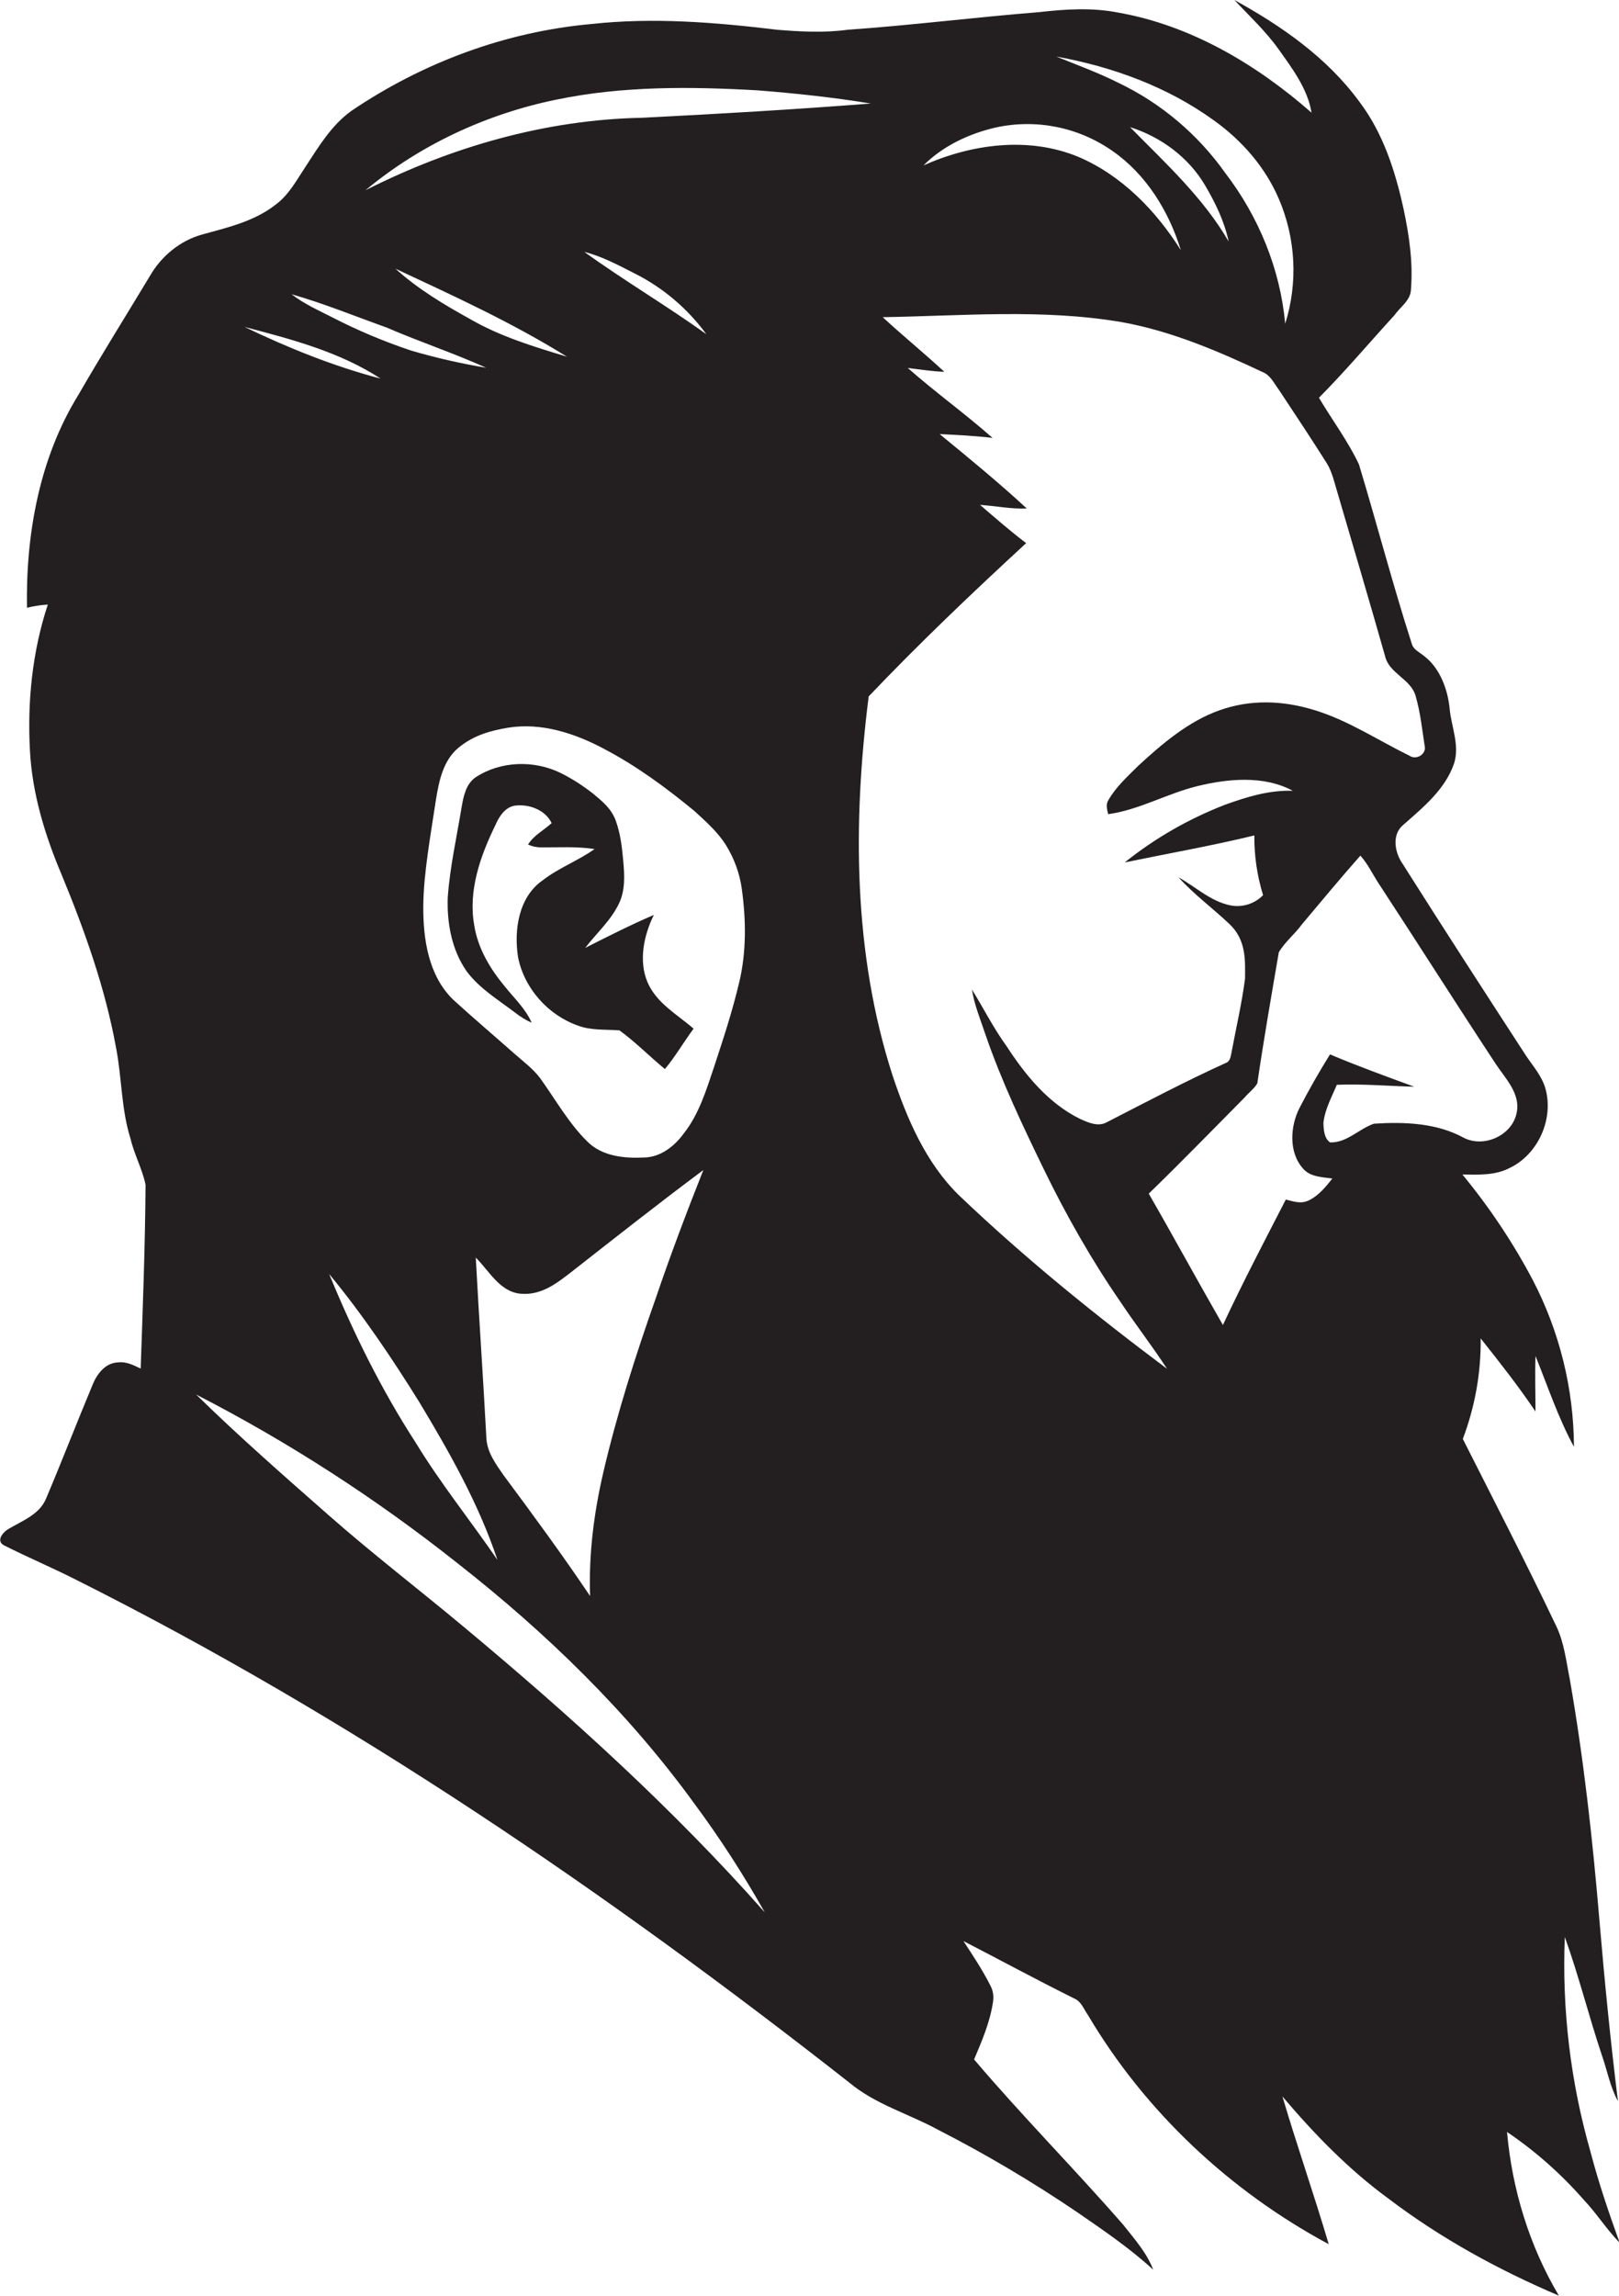 <?xml version="1.0" encoding="utf-8"?>
<!-- Generator: Adobe Illustrator 19.2.0, SVG Export Plug-In . SVG Version: 6.00 Build 0)  -->
<svg version="1.1" id="Layer_1" xmlns="http://www.w3.org/2000/svg" xmlns:xlink="http://www.w3.org/1999/xlink" x="0px" y="0px"
	 viewBox="0 0 761.9 1080" style="enable-background:new 0 0 761.9 1080;" xml:space="preserve">
<style type="text/css">
	.st0{fill:#231F20;}
</style>
<title>biseeise_Father_flat_black_logo_White_background_53070af3-1494-46dc-803b-82b5dcb1b7af</title>
<path class="st0" d="M748.5,1012.3c-9.4-32.8-13.5-67-12.1-101.1c6.6,18.3,11.3,37.3,17.5,55.8c2.5,7.1,3.8,14.7,7.5,21.4
	c-3.5-28.2-6.3-56.6-8.7-84.9c-3.2-38.1-7.4-76.1-14-113.8c-1.7-8.4-2.6-17.1-6.4-24.9c-14.1-29.6-29.1-58.6-43.9-87.9
	c5.7-15.1,8.6-31.1,8.4-47.3c8.9,11.2,17.8,22.5,25.8,34.4c0-8.7-0.3-17.4,0-26.1c5.8,14.3,10.7,29.1,18.1,42.7
	c-0.1-27.3-6.8-54.3-19.4-78.5c-9.3-17.6-20.4-34.2-33.1-49.6c7.4,0.1,15.3,0.5,22.1-3c13.6-6.4,21.1-23.3,16.9-37.7
	c-1.7-5.7-5.7-10.2-9-15.1c-19.5-30-39-60.1-58.1-90.3c-3.7-5.2-5.3-13.7,0.2-18.3c9.4-8.3,19.8-16.7,24-29
	c2.7-8.6-1.3-17.2-2.1-25.7s-4.3-18.9-11.9-24.7c-2.1-1.8-5.1-3-5.9-5.8c-9-28-16.4-56.4-24.9-84.5c-5.2-11-12.6-20.8-18.8-31.3
	c12.4-12.5,23.7-25.9,35.6-38.9c2.7-3.9,7.6-6.9,7.7-12.1c1-12.6-0.8-25.1-3.4-37.4c-3.9-18-9.7-36.2-21-51
	C624.5,27.1,603.1,12.2,580.9,0c7.1,7.6,14.8,14.7,20.9,23.3s13.6,18.4,15.4,29.7c-25.9-22.7-56.8-41.1-91.1-47.1
	c-12.2-2.4-24.7-1.6-37-0.2C459,8.1,429,11.9,398.9,14c-11,1.5-22.2,0.9-33.2,0c-29-3.5-58.3-5.9-87.4-2.7
	c-40.4,3.6-79.5,18.2-113,40.9c-9.3,6.7-15.3,16.7-21.5,26.2c-4.2,6.3-7.8,13.2-14,17.8c-10,7.9-22.6,10.8-34.6,14.1
	c-10.5,2.9-19.3,10.2-24.7,19.6c-11.2,18.6-22.8,37.1-33.7,56c-18.3,29.7-24.7,65.5-24.1,100c3.2-0.8,6.5-1.3,9.8-1.5
	c-7.3,22.1-9.7,45.7-8.4,68.9c1.1,20.2,7.1,39.8,15,58.4c10.8,26.2,20.4,53.1,25.5,81.1c2.8,14.3,2.4,29.1,6.9,43.1
	c1.7,7.3,5.5,14.1,7,21.4c-0.2,28.8-1.3,57.7-2.3,86.5c-3.4-1.6-6.8-3.4-10.7-2.9c-6,0.2-10,5.6-12,10.7
	c-7.4,17.7-14.3,35.6-21.8,53.3c-3.1,7.6-11.3,10.5-17.8,14.4c-2.4,1.4-5.8,5.3-2.3,7.5c11.2,5.7,22.9,10.6,34.1,16.3
	c129.7,65,250,147.2,364,236.6c12.2,10.2,27.8,14.6,41.6,22.1c22.7,11.6,44.6,24.6,65.7,38.9c12.3,8.5,24.7,16.9,35.7,27
	c-3-7.9-8.8-14.4-14-21c-23-26.4-47.7-51.3-70.3-77.9c3.7-8.7,7.5-17.6,8.9-27c0.4-2.6,0.1-5.2-1.1-7.5c-3.7-7.4-8.3-14.3-12.8-21.2
	c17.4,9,34.6,18.3,52.1,27c3.4,1.4,4.6,5.2,6.6,8c26.9,45.4,66.8,82.7,113.2,107.6c-6.9-23.3-14.9-46.2-21.8-69.5
	c15,17.7,31.3,34.5,50.1,48.2c24.5,18.6,51.8,33.5,80,45.5c-13.9-23.4-22-50-24.4-77c13.3,9,25.4,19.7,36,31.8
	c6.1,6.4,10.8,14,17,20.3C757.1,1040.9,752.3,1026.8,748.5,1012.3z M571.2,56.6c13.2,9.4,24.2,22,30.6,36.9c8,18.6,9.1,39.5,3,58.8
	c-2.3-25.7-12.5-50.4-28.1-70.8c-12.9-18.2-30.2-32.9-50.3-42.5c-9.5-4.8-19.5-8.4-29.3-12.4C523.5,31.4,549.4,40.8,571.2,56.6z
	 M578.2,113.6c-12-20.7-29.8-36.9-46.4-53.8c14.5,4.6,27.4,14.1,35.2,27.2C571.9,95.3,576.2,104.1,578.2,113.6L578.2,113.6z
	 M468.5,60c19.1-4.2,39-0.2,55,11c15.9,11,26.6,28.4,32.2,46.7c-11.7-18.6-27.8-35.2-48.2-43.9c-23.4-9.7-50.2-6.1-72.9,4
	C443.8,68.6,456,62.9,468.5,60z M182,154.1c15.5,6.7,31.5,12,46.8,18.9c-12-2-23.8-4.7-35.4-8.1c-12.8-4.3-25.2-9.5-37.2-15.7
	c-6.5-3.3-13.2-6.3-19-10.8C152.5,142.8,167.2,148.8,182,154.1z M284.5,352.4c15.2,8,29.2,18.3,42.4,29.2
	c5.3,4.9,10.8,9.7,14.7,15.9c3.9,6.3,6.5,13.3,7.5,20.7c2,14.5,2.2,29.5-1.2,43.8s-7.5,26.6-11.8,39.7c-3.7,11-7.1,22.4-14.4,31.6
	c-4.3,5.9-10.8,11-18.4,11.2c-9.4,0.5-20-0.5-27-7.6c-8.8-8.7-14.9-19.7-22.1-29.7c-3.4-4.5-8-7.9-12.2-11.6
	c-9.6-8.5-19.4-16.8-28.8-25.4c-11.6-11.3-14.1-28.5-14-43.9s3.5-33.7,6-50.4c1.4-8.6,3.4-18.2,10.5-24.1s15.1-8.1,23.5-9.5
	C254.9,339.8,270.7,345,284.5,352.4z M275,118.5c8.4,2.1,16.1,6.3,23.8,10.2c13.3,6.7,24.8,16.5,33.6,28.5
	C313.7,143.8,293.7,132,275,118.5z M277.7,750.8c-13-19.3-26.8-38.1-40.7-56.8c-3.6-5.2-7.7-10.7-8.1-17.3
	c-1.5-28.4-3.5-56.8-5-85.1c6.4,6.3,11.3,16.2,21.3,17s17.4-5.4,24.4-10.8c20.3-15.9,40.6-31.9,61.4-47.4
	c-7.9,19.9-15.5,40-22.4,60.3c-9.5,26.9-18.2,54.2-24.7,82C279.5,711.7,277,731.2,277.7,750.8L277.7,750.8z M234.1,733.8
	c-12.7-18.5-26.8-36-38.5-55.2c-16.2-25-29.4-51.8-40.7-79.3c15.7,19,29.5,39.5,42.5,60.4C211.6,683.3,225.3,707.5,234.1,733.8
	L234.1,733.8z M221.6,150.3c-12.5-6.9-24.9-14.3-35.5-23.9c27.4,12.8,55,25.4,80.7,41.4C251.3,163.1,235.7,158.4,221.6,150.3z
	 M179.1,178.1c-22.1-5.8-43.4-14.4-64-24.3C137.2,159.6,159.8,165.5,179.1,178.1z M218.6,765.6c-21.2-17.7-43.1-34.5-63.8-52.7
	s-42.4-37.2-62.5-56.9c43.6,22.4,84.9,49.1,123.3,79.6c41.7,32.7,80.1,70,111.2,112.9c12.1,16.3,23.1,33.4,33.1,51.1
	C316.8,850.9,268.5,807.2,218.6,765.6L218.6,765.6z M302.1,55.4c-45.3,0.9-89.8,13.7-130.1,34.1c25.7-21.4,57-35.9,89.7-42.6
	c31.1-6.5,63.2-6.2,94.8-4.4c17.8,1.4,35.6,3.3,53.3,6.2C373.9,51.5,338,53.6,302.1,55.4z M451.2,562.2
	c-15.6-15.3-24.4-36-31.2-56.4c-18.5-57.4-18.7-118.9-11.2-178.2c23.7-24.9,48.7-48.7,74.1-72.1c-7.5-5.7-14.6-11.9-21.7-18
	c7.3,0.5,14.6,2,22,1.7c-13.2-12.2-27.1-23.6-41-35c8.3,0.4,16.6,0.8,24.9,1.8c-12.9-11.4-27-21.5-39.9-32.9
	c5.7,0.7,11.5,1.6,17.2,1.8c-9.5-8.8-19.5-16.9-29-25.7c37.4-0.6,75.2-4,112.3,2.3c23.6,4.2,45.9,13.8,67.5,24
	c3.1,1.8,4.7,5.3,6.8,8.1c7.6,11.5,15.2,22.9,22.5,34.5c2.5,4.2,3.5,9,4.9,13.6c7.5,25.6,15.1,51.2,22.4,76.9
	c1.9,8.3,12.1,10.7,14.4,18.8s3,15.4,4.2,23.2c1.2,4-3.8,7.2-7.1,4.9c-14.7-7.2-28.5-16.4-44.2-21.3s-30.9-5.2-45.4,0
	s-26.7,15.6-38,26c-5.1,5.1-10.5,9.9-14.1,16.2c-1.3,2-0.6,4.5-0.1,6.6c14.5-2,27.5-9.6,41.6-13.1s31.4-5.4,45.3,2.1
	c-11.1-0.4-21.8,2.9-32,6.6c-17,6.6-32.9,15.7-47.1,27.1c20.3-4.2,40.8-7.8,61-12.7c-0.1,9.5,1.3,19,4.1,28.1
	c-4,4.1-9.8,5.9-15.4,4.8c-9.3-1.9-16.3-8.7-24.4-13.2c7.3,8.1,16.1,14.5,24,22s7.4,16.9,7.3,25.8c-1.5,11.4-4.1,22.6-6.2,33.8
	c-0.5,2.1-0.5,5-3,5.8c-18.9,8.6-37.3,18.3-55.8,27.8c-4.1,2.3-8.7,0.2-12.5-1.5c-15-7.3-25.9-20.7-34.8-34.4
	c-6.1-8.4-10.8-17.8-16.2-26.5c1.1,7.2,4,14.1,6.3,21c7.5,21.9,17.5,42.9,27.6,63.7s22.3,42.4,35.9,62.1c7.1,10.7,15,20.8,22,31.6
	C515.1,618.4,482,591.6,451.2,562.2z M646.6,528.6c-7.1,2.4-12.8,9.1-20.7,8.8c-2.8-2-3-6-3.1-9.2c0.7-6.4,3.9-12.1,6.3-17.9
	c12.2-0.5,24.3,0.6,36.4,0.9c-13.3-4.9-26.6-9.7-39.6-15.2c-5.1,8.2-9.9,16.6-14.3,25.1s-5.3,20.9,1.6,28.6c3.4,4,9,4,13.8,4.7
	c-3,3.8-6.2,7.7-10.5,10s-7.7,0.7-11.4-0.1c-10.1,19.6-20.3,39.1-29.6,59c-11.8-20.5-23.1-41.3-34.9-61.8
	c15.3-14.8,30.1-30.1,45.1-45.2c1.9-2.3,4.5-4.1,6-6.7c3-20.6,6.6-41.1,10.1-61.6c2.9-5,7.6-8.6,10.9-13.2
	c9.1-10.8,18.1-21.7,27.5-32.3c3.6,4,5.8,8.9,8.8,13.4c18.4,28.1,36.4,56.5,54.9,84.6c4.5,6.8,11.6,13.8,9.9,22.7
	c-1.9,10.8-15.4,17-25,12C676,528.2,660.8,527.7,646.6,528.6L646.6,528.6z"/>
<path class="st0" d="M223.9,365.6c-4.7,3.2-5.8,9.1-6.7,14.3c-2.3,14.1-5.5,28.1-6.5,42.4c-0.4,12,1.9,24.6,8.9,34.6
	c6.1,8.2,15,13.5,23,19.6c2.3,1.8,4.9,3.4,7.6,4.6c-2.8-6.5-8.2-11.5-12.6-17c-6.9-8.3-12.7-17.9-14.4-28.7
	c-3-16.4,2.9-32.9,10-47.4c1.7-3.9,4.4-8.2,9-9c6.6-0.9,14.4,1.9,17.4,8.2c-3.7,3.4-8.4,5.7-11.1,10.1c1.8,0.8,3.8,1.3,5.8,1.3
	c8.5,0.1,17-0.5,25.5,0.8c-7.7,5.5-16.8,8.8-24.4,14.7c-11.4,7.9-13.6,23.5-11.6,36.2c2.9,14.7,14.2,27.3,28.3,32.2
	c6.2,2.3,12.9,1.7,19.4,2.2c7.6,5.5,14.2,12.3,21.4,18.2c5-6,8.9-12.8,13.5-19c-7.7-6.7-17.5-12-21.7-21.9s-1.8-21.9,3-31.6
	c-11,4.7-21.6,10.1-32.3,15.5c5.3-6.9,12.1-12.9,15.9-20.9c3-6.2,2.6-13.3,2-20s-1.3-12.6-3.4-18.6s-6.3-9.3-10.6-12.9
	c-4.8-3.8-9.9-7.1-15.3-9.8C251.5,357.5,235.7,357.9,223.9,365.6z"/>
</svg>
